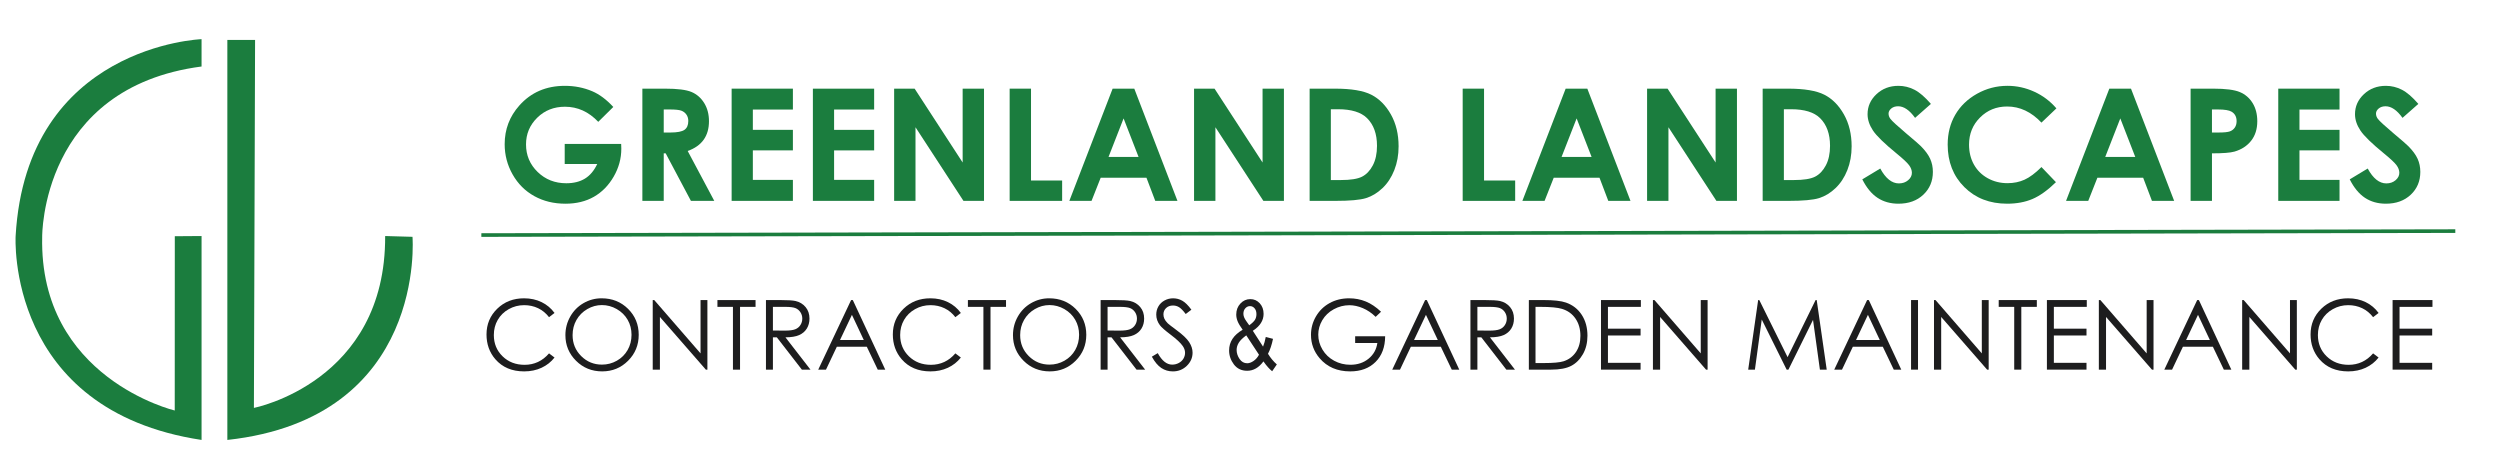 <?xml version="1.0" encoding="UTF-8"?>
<!-- Generator: Adobe Illustrator 16.0.0, SVG Export Plug-In . SVG Version: 6.00 Build 0)  -->
<!DOCTYPE svg PUBLIC "-//W3C//DTD SVG 1.0//EN" "http://www.w3.org/TR/2001/REC-SVG-20010904/DTD/svg10.dtd">
<svg version="1.0" id="Layer_1" xmlns:x="http://ns.adobe.com/Extensibility/1.0/" xmlns:i="http://ns.adobe.com/AdobeIllustrator/10.0/" xmlns:graph="http://ns.adobe.com/Graphs/1.0/" xmlns="http://www.w3.org/2000/svg" xmlns:xlink="http://www.w3.org/1999/xlink" x="0px" y="0px" width="800px" height="150px" viewBox="0 0 800 150" enable-background="new 0 0 800 150" xml:space="preserve">
<g>
	<g>
		<path fill="#1B7D3E" d="M196.256,34.227l-4.814,4.761c-3.046-3.223-6.597-4.834-10.653-4.834c-3.536,0-6.496,1.172-8.883,3.516    c-2.386,2.344-3.58,5.192-3.58,8.545c0,3.467,1.238,6.405,3.715,8.813c2.477,2.409,5.532,3.613,9.165,3.613    c2.362,0,4.354-0.496,5.976-1.489c1.622-0.993,2.929-2.547,3.923-4.663h-10.4v-6.421h18.066l0.049,1.514    c0,3.142-0.814,6.12-2.441,8.936c-1.628,2.816-3.735,4.964-6.323,6.445s-5.624,2.222-9.106,2.222c-3.728,0-7.052-0.81-9.973-2.429    c-2.922-1.619-5.233-3.926-6.934-6.921c-1.701-2.995-2.551-6.226-2.551-9.692c0-4.752,1.57-8.887,4.712-12.402    c3.727-4.183,8.577-6.274,14.551-6.274c3.125,0,6.046,0.578,8.765,1.733C191.813,30.174,194.059,31.851,196.256,34.227z"/>
		<path fill="#1B7D3E" d="M205.558,28.367h7.243c3.966,0,6.791,0.354,8.474,1.062c1.683,0.708,3.036,1.884,4.06,3.528    c1.024,1.644,1.537,3.589,1.537,5.835c0,2.36-0.566,4.333-1.697,5.92s-2.836,2.788-5.114,3.601l8.507,15.967h-7.473l-8.076-15.21    h-0.625v15.21h-6.836V28.367z M212.394,42.405h2.142c2.174,0,3.671-0.286,4.49-0.857c0.819-0.572,1.229-1.519,1.229-2.842    c0-0.784-0.203-1.465-0.608-2.045c-0.406-0.58-0.95-0.996-1.631-1.25s-1.931-0.38-3.748-0.38h-1.874V42.405z"/>
		<path fill="#1B7D3E" d="M234.122,28.367h19.604v6.689h-12.817v6.494h12.817v6.567h-12.817v9.448h12.817v6.714h-19.604V28.367z"/>
		<path fill="#1B7D3E" d="M260.123,28.367h19.604v6.689H266.91v6.494h12.817v6.567H266.91v9.448h12.817v6.714h-19.604V28.367z"/>
		<path fill="#1B7D3E" d="M286.124,28.367h6.558L308.048,52V28.367h6.836V64.28h-6.576l-15.348-23.56v23.56h-6.836V28.367z"/>
		<path fill="#1B7D3E" d="M323.087,28.367h6.836v29.395h9.961v6.519h-16.797V28.367z"/>
		<path fill="#1B7D3E" d="M356.04,28.367h6.933l13.813,35.913h-7.104l-2.811-7.397h-14.654l-2.922,7.397h-7.104L356.04,28.367z     M359.549,37.889l-4.817,12.329h9.607L359.549,37.889z"/>
		<path fill="#1B7D3E" d="M382.096,28.367h6.558L404.02,52V28.367h6.836V64.28h-6.576l-15.348-23.56v23.56h-6.836V28.367z"/>
		<path fill="#1B7D3E" d="M419.083,28.367h8.099c5.22,0,9.099,0.647,11.635,1.941c2.537,1.294,4.627,3.398,6.27,6.311    c1.643,2.914,2.464,6.315,2.464,10.205c0,2.767-0.46,5.31-1.378,7.629c-0.919,2.319-2.188,4.244-3.806,5.774    c-1.618,1.53-3.37,2.588-5.257,3.174s-5.155,0.879-9.806,0.879h-8.221V28.367z M425.87,34.959v22.656h3.174    c3.125,0,5.392-0.358,6.8-1.075c1.407-0.717,2.559-1.923,3.454-3.617c0.895-1.694,1.343-3.78,1.343-6.257    c0-3.813-1.066-6.77-3.198-8.872c-1.921-1.89-5.005-2.835-9.253-2.835H425.87z"/>
		<path fill="#1B7D3E" d="M468.058,28.367h6.836v29.395h9.961v6.519h-16.797V28.367z"/>
		<path fill="#1B7D3E" d="M501.011,28.367h6.933l13.813,35.913h-7.104l-2.811-7.397h-14.654l-2.922,7.397h-7.104L501.011,28.367z     M504.52,37.889l-4.817,12.329h9.607L504.52,37.889z"/>
		<path fill="#1B7D3E" d="M527.066,28.367h6.558L548.99,52V28.367h6.836V64.28h-6.576l-15.348-23.56v23.56h-6.836V28.367z"/>
		<path fill="#1B7D3E" d="M564.054,28.367h8.099c5.22,0,9.099,0.647,11.635,1.941c2.537,1.294,4.627,3.398,6.27,6.311    c1.643,2.914,2.464,6.315,2.464,10.205c0,2.767-0.46,5.31-1.378,7.629c-0.919,2.319-2.188,4.244-3.806,5.774    c-1.618,1.53-3.37,2.588-5.257,3.174s-5.155,0.879-9.806,0.879h-8.221V28.367z M570.841,34.959v22.656h3.174    c3.125,0,5.392-0.358,6.8-1.075c1.407-0.717,2.559-1.923,3.454-3.617c0.895-1.694,1.343-3.78,1.343-6.257    c0-3.813-1.066-6.77-3.198-8.872c-1.921-1.89-5.005-2.835-9.253-2.835H570.841z"/>
		<path fill="#1B7D3E" d="M617.887,33.25l-5.063,4.468c-1.778-2.474-3.588-3.711-5.431-3.711c-0.896,0-1.63,0.24-2.2,0.72    c-0.571,0.48-0.856,1.021-0.856,1.624c0,0.603,0.204,1.172,0.611,1.709c0.555,0.716,2.226,2.254,5.014,4.614    c2.608,2.181,4.189,3.557,4.744,4.126c1.386,1.4,2.368,2.739,2.947,4.016c0.579,1.278,0.868,2.673,0.868,4.187    c0,2.946-1.019,5.379-3.056,7.3c-2.036,1.921-4.692,2.881-7.967,2.881c-2.559,0-4.786-0.627-6.685-1.88s-3.523-3.223-4.876-5.908    l5.746-3.467c1.729,3.174,3.717,4.761,5.966,4.761c1.174,0,2.16-0.342,2.959-1.025s1.198-1.473,1.198-2.368    c0-0.813-0.302-1.627-0.905-2.441c-0.604-0.813-1.932-2.059-3.986-3.735c-3.913-3.19-6.44-5.652-7.581-7.385    c-1.142-1.733-1.712-3.462-1.712-5.188c0-2.49,0.949-4.626,2.848-6.409s4.241-2.673,7.027-2.673c1.793,0,3.5,0.415,5.121,1.245    S615.996,31.053,617.887,33.25z"/>
		<path fill="#1B7D3E" d="M658.048,34.679l-4.781,4.558c-3.252-3.438-6.911-5.156-10.977-5.156c-3.432,0-6.321,1.173-8.672,3.519    c-2.35,2.346-3.524,5.238-3.524,8.676c0,2.395,0.521,4.521,1.561,6.378c1.041,1.857,2.513,3.315,4.416,4.375    c1.902,1.059,4.017,1.588,6.342,1.588c1.983,0,3.797-0.371,5.439-1.112s3.447-2.089,5.415-4.044l4.635,4.836    c-2.653,2.589-5.16,4.384-7.52,5.386c-2.36,1.001-5.054,1.502-8.081,1.502c-5.583,0-10.152-1.77-13.708-5.31    c-3.557-3.54-5.335-8.077-5.335-13.611c0-3.581,0.81-6.763,2.429-9.546c1.62-2.783,3.939-5.021,6.959-6.714    c3.019-1.692,6.27-2.539,9.753-2.539c2.962,0,5.814,0.625,8.558,1.877C653.698,30.592,656.062,32.372,658.048,34.679z"/>
		<path fill="#1B7D3E" d="M674.985,28.367h6.933L695.73,64.28h-7.104l-2.811-7.397h-14.654l-2.922,7.397h-7.104L674.985,28.367z     M678.494,37.889l-4.817,12.329h9.607L678.494,37.889z"/>
		<path fill="#1B7D3E" d="M700.992,28.367h7.251c3.922,0,6.75,0.362,8.484,1.086c1.732,0.725,3.1,1.896,4.102,3.516    c1,1.62,1.501,3.561,1.501,5.823c0,2.507-0.655,4.59-1.966,6.25c-1.31,1.66-3.088,2.816-5.334,3.467    c-1.318,0.375-3.72,0.562-7.202,0.562v15.21h-6.836V28.367z M707.828,42.405h2.173c1.709,0,2.896-0.123,3.564-0.367    c0.667-0.245,1.192-0.649,1.574-1.212c0.383-0.563,0.574-1.245,0.574-2.045c0-1.388-0.537-2.401-1.611-3.038    c-0.781-0.474-2.23-0.71-4.346-0.71h-1.929V42.405z"/>
		<path fill="#1B7D3E" d="M729.044,28.367h19.604v6.689h-12.817v6.494h12.817v6.567h-12.817v9.448h12.817v6.714h-19.604V28.367z"/>
		<path fill="#1B7D3E" d="M773.868,33.25l-5.063,4.468c-1.778-2.474-3.588-3.711-5.431-3.711c-0.896,0-1.63,0.24-2.2,0.72    c-0.571,0.48-0.856,1.021-0.856,1.624c0,0.603,0.204,1.172,0.611,1.709c0.555,0.716,2.226,2.254,5.014,4.614    c2.608,2.181,4.189,3.557,4.744,4.126c1.386,1.4,2.368,2.739,2.947,4.016c0.579,1.278,0.868,2.673,0.868,4.187    c0,2.946-1.019,5.379-3.056,7.3c-2.036,1.921-4.692,2.881-7.967,2.881c-2.559,0-4.786-0.627-6.685-1.88s-3.523-3.223-4.876-5.908    l5.746-3.467c1.729,3.174,3.717,4.761,5.966,4.761c1.174,0,2.16-0.342,2.959-1.025s1.198-1.473,1.198-2.368    c0-0.813-0.302-1.627-0.905-2.441c-0.604-0.813-1.932-2.059-3.986-3.735c-3.913-3.19-6.44-5.652-7.581-7.385    c-1.142-1.733-1.712-3.462-1.712-5.188c0-2.49,0.949-4.626,2.848-6.409s4.241-2.673,7.027-2.673c1.793,0,3.5,0.415,5.121,1.245    S771.978,31.053,773.868,33.25z"/>
	</g>
</g>
<g>
	<g>
		<path fill="#1D1D1E" d="M177.447,100.15l-1.756,1.348c-0.969-1.262-2.132-2.218-3.489-2.869c-1.357-0.65-2.849-0.977-4.473-0.977    c-1.776,0-3.421,0.427-4.935,1.279c-1.514,0.854-2.687,1.998-3.519,3.437c-0.833,1.438-1.249,3.056-1.249,4.851    c0,2.715,0.931,4.98,2.793,6.797c1.861,1.816,4.21,2.725,7.046,2.725c3.118,0,5.727-1.221,7.826-3.663l1.756,1.332    c-1.11,1.413-2.495,2.505-4.155,3.277c-1.66,0.771-3.515,1.157-5.563,1.157c-3.896,0-6.968-1.296-9.218-3.89    c-1.887-2.189-2.831-4.833-2.831-7.932c0-3.259,1.143-6.002,3.428-8.227c2.286-2.226,5.149-3.338,8.59-3.338    c2.079,0,3.956,0.411,5.631,1.233C175.004,97.514,176.377,98.667,177.447,100.15z"/>
		<path fill="#1D1D1E" d="M192.515,95.458c3.373,0,6.195,1.126,8.467,3.376s3.408,5.02,3.408,8.31c0,3.26-1.134,6.024-3.4,8.295    c-2.267,2.271-5.031,3.405-8.293,3.405c-3.302,0-6.089-1.129-8.361-3.391c-2.272-2.26-3.408-4.994-3.408-8.203    c0-2.14,0.518-4.123,1.552-5.949c1.035-1.826,2.446-3.257,4.233-4.291C188.501,95.975,190.435,95.458,192.515,95.458z     M192.614,97.623c-1.647,0-3.209,0.429-4.685,1.287c-1.476,0.859-2.628,2.016-3.457,3.469c-0.829,1.455-1.243,3.076-1.243,4.863    c0,2.646,0.917,4.881,2.751,6.703c1.834,1.823,4.045,2.734,6.633,2.734c1.728,0,3.328-0.419,4.798-1.258    c1.471-0.838,2.618-1.984,3.441-3.438c0.824-1.455,1.236-3.07,1.236-4.849c0-1.767-0.412-3.365-1.236-4.794    c-0.824-1.43-1.983-2.572-3.479-3.432C195.878,98.052,194.292,97.623,192.614,97.623z"/>
		<path fill="#1D1D1E" d="M208.871,118.284V96.018h0.484l14.819,17.068V96.018h2.195v22.267h-0.5l-14.698-16.86v16.86H208.871z"/>
		<path fill="#1D1D1E" d="M229.578,98.197v-2.18h12.2v2.18h-4.965v20.087h-2.271V98.197H229.578z"/>
		<path fill="#1D1D1E" d="M245.108,96.018h4.435c2.472,0,4.147,0.102,5.025,0.304c1.322,0.304,2.396,0.952,3.224,1.947    c0.827,0.995,1.241,2.221,1.241,3.676c0,1.212-0.285,2.278-0.855,3.198c-0.57,0.919-1.385,1.613-2.445,2.084    c-1.06,0.469-2.523,0.709-4.39,0.719l8.007,10.339h-2.753l-8.008-10.339h-1.258v10.339h-2.225V96.018z M247.333,98.197v7.568    l3.836,0.031c1.485,0,2.584-0.142,3.297-0.424c0.712-0.283,1.269-0.734,1.668-1.355c0.399-0.62,0.599-1.314,0.599-2.081    c0-0.747-0.202-1.425-0.606-2.036c-0.404-0.61-0.935-1.047-1.592-1.309c-0.657-0.263-1.749-0.395-3.275-0.395H247.333z"/>
		<path fill="#1D1D1E" d="M272.899,96.018l10.384,22.267h-2.403l-3.502-7.326h-9.592l-3.469,7.326h-2.482l10.52-22.267H272.899z     M272.618,100.748l-3.815,8.061h7.612L272.618,100.748z"/>
		<path fill="#1D1D1E" d="M307.471,100.15l-1.756,1.348c-0.969-1.262-2.132-2.218-3.489-2.869c-1.357-0.65-2.849-0.977-4.473-0.977    c-1.776,0-3.421,0.427-4.935,1.279c-1.514,0.854-2.687,1.998-3.519,3.437c-0.833,1.438-1.249,3.056-1.249,4.851    c0,2.715,0.931,4.98,2.793,6.797c1.861,1.816,4.21,2.725,7.046,2.725c3.118,0,5.727-1.221,7.826-3.663l1.756,1.332    c-1.11,1.413-2.495,2.505-4.155,3.277c-1.66,0.771-3.515,1.157-5.563,1.157c-3.896,0-6.968-1.296-9.218-3.89    c-1.887-2.189-2.831-4.833-2.831-7.932c0-3.259,1.143-6.002,3.428-8.227c2.286-2.226,5.149-3.338,8.59-3.338    c2.079,0,3.956,0.411,5.631,1.233C305.029,97.514,306.401,98.667,307.471,100.15z"/>
		<path fill="#1D1D1E" d="M309.727,98.197v-2.18h12.2v2.18h-4.965v20.087h-2.271V98.197H309.727z"/>
		<path fill="#1D1D1E" d="M335.739,95.458c3.373,0,6.195,1.126,8.466,3.376c2.273,2.25,3.408,5.02,3.408,8.31    c0,3.26-1.133,6.024-3.4,8.295c-2.267,2.271-5.031,3.405-8.292,3.405c-3.302,0-6.089-1.129-8.361-3.391    c-2.272-2.26-3.408-4.994-3.408-8.203c0-2.14,0.518-4.123,1.552-5.949c1.035-1.826,2.446-3.257,4.233-4.291    C331.725,95.975,333.659,95.458,335.739,95.458z M335.837,97.623c-1.647,0-3.209,0.429-4.685,1.287    c-1.476,0.859-2.628,2.016-3.457,3.469c-0.829,1.455-1.243,3.076-1.243,4.863c0,2.646,0.917,4.881,2.751,6.703    c1.834,1.823,4.045,2.734,6.633,2.734c1.728,0,3.328-0.419,4.798-1.258c1.471-0.838,2.618-1.984,3.441-3.438    c0.823-1.455,1.235-3.07,1.235-4.849c0-1.767-0.412-3.365-1.235-4.794c-0.824-1.43-1.983-2.572-3.479-3.432    C339.102,98.052,337.515,97.623,335.837,97.623z"/>
		<path fill="#1D1D1E" d="M352.199,96.018h4.436c2.473,0,4.147,0.102,5.025,0.304c1.322,0.304,2.396,0.952,3.225,1.947    c0.827,0.995,1.24,2.221,1.24,3.676c0,1.212-0.285,2.278-0.854,3.198c-0.57,0.919-1.386,1.613-2.444,2.084    c-1.061,0.469-2.523,0.709-4.391,0.719l8.008,10.339h-2.753l-8.008-10.339h-1.258v10.339h-2.226V96.018z M354.425,98.197v7.568    l3.836,0.031c1.485,0,2.585-0.142,3.297-0.424c0.713-0.283,1.269-0.734,1.668-1.355c0.399-0.62,0.599-1.314,0.599-2.081    c0-0.747-0.202-1.425-0.605-2.036c-0.405-0.61-0.936-1.047-1.593-1.309c-0.656-0.263-1.748-0.395-3.274-0.395H354.425z"/>
		<path fill="#1D1D1E" d="M368.593,114.137l1.893-1.135c1.332,2.451,2.871,3.678,4.617,3.678c0.746,0,1.447-0.174,2.104-0.522    c0.656-0.348,1.155-0.814,1.498-1.399c0.344-0.586,0.516-1.206,0.516-1.862c0-0.747-0.253-1.478-0.758-2.194    c-0.695-0.989-1.967-2.18-3.814-3.572c-1.856-1.402-3.012-2.417-3.466-3.043c-0.787-1.049-1.181-2.185-1.181-3.406    c0-0.969,0.232-1.852,0.696-2.648s1.117-1.426,1.96-1.885s1.759-0.688,2.748-0.688c1.049,0,2.03,0.26,2.943,0.779    c0.913,0.521,1.88,1.476,2.898,2.868l-1.816,1.378c-0.837-1.11-1.551-1.841-2.142-2.194c-0.59-0.354-1.233-0.53-1.93-0.53    c-0.898,0-1.633,0.272-2.202,0.817c-0.57,0.545-0.855,1.217-0.855,2.014c0,0.484,0.101,0.953,0.303,1.407s0.57,0.948,1.105,1.483    c0.292,0.283,1.251,1.024,2.875,2.225c1.928,1.424,3.25,2.689,3.967,3.8c0.716,1.11,1.074,2.226,1.074,3.345    c0,1.615-0.613,3.018-1.839,4.209c-1.227,1.19-2.718,1.785-4.474,1.785c-1.352,0-2.578-0.36-3.678-1.082    C370.536,117.041,369.521,115.832,368.593,114.137z"/>
		<path fill="#1D1D1E" d="M404.301,115.65c-1.473,1.998-3.209,2.997-5.207,2.997c-1.806,0-3.222-0.677-4.245-2.028    c-1.024-1.353-1.536-2.846-1.536-4.481c0-2.735,1.445-4.94,4.337-6.616c-0.803-1.114-1.346-2.031-1.628-2.752    s-0.424-1.424-0.424-2.109c0-1.402,0.441-2.576,1.324-3.523s1.945-1.422,3.187-1.422c1.19,0,2.194,0.447,3.013,1.34    c0.816,0.893,1.226,2.023,1.226,3.396c0,2.108-1.148,3.908-3.445,5.4l3.272,5.065c0.355-0.868,0.646-1.898,0.869-3.092    l2.316,0.605c-0.395,1.918-0.929,3.512-1.605,4.783c0.817,1.332,1.761,2.468,2.831,3.406l-1.499,2.18    C406.188,118.079,405.26,117.029,404.301,115.65z M402.878,113.512l-4.073-6.199c-1.149,0.837-1.951,1.627-2.405,2.367    c-0.454,0.742-0.681,1.506-0.681,2.293c0,1.01,0.312,1.973,0.937,2.891c0.624,0.918,1.439,1.377,2.446,1.377    c0.645,0,1.324-0.246,2.039-0.738S402.435,114.346,402.878,113.512z M399.754,104.096c0.931-0.676,1.548-1.271,1.852-1.785    c0.304-0.514,0.455-1.108,0.455-1.784c0-0.786-0.201-1.411-0.605-1.875c-0.403-0.464-0.888-0.696-1.453-0.696    c-0.574,0-1.072,0.228-1.49,0.681c-0.419,0.453-0.629,1.042-0.629,1.768c0,0.694,0.294,1.456,0.88,2.282L399.754,104.096z"/>
		<path fill="#1D1D1E" d="M441.931,99.757l-1.726,1.635c-1.241-1.221-2.602-2.147-4.079-2.777c-1.479-0.631-2.919-0.946-4.321-0.946    c-1.746,0-3.409,0.43-4.988,1.287s-2.803,2.021-3.67,3.488c-0.868,1.469-1.303,3.02-1.303,4.654c0,1.676,0.449,3.268,1.348,4.776    s2.14,2.694,3.724,3.557c1.584,0.863,3.32,1.294,5.207,1.294c2.291,0,4.229-0.645,5.813-1.938    c1.584-1.291,2.522-2.967,2.815-5.025h-7.1v-2.148h9.598c-0.021,3.441-1.043,6.173-3.065,8.196    c-2.023,2.022-4.73,3.034-8.121,3.034c-4.117,0-7.377-1.402-9.778-4.207c-1.847-2.16-2.77-4.657-2.77-7.493    c0-2.108,0.529-4.071,1.589-5.888s2.513-3.237,4.359-4.262c1.847-1.023,3.936-1.536,6.267-1.536c1.887,0,3.663,0.341,5.328,1.021    C438.722,97.161,440.347,98.254,441.931,99.757z"/>
		<path fill="#1D1D1E" d="M456.583,96.018l10.384,22.267h-2.403l-3.502-7.326h-9.593l-3.468,7.326h-2.482l10.52-22.267H456.583z     M456.302,100.748l-3.815,8.061h7.612L456.302,100.748z"/>
		<path fill="#1D1D1E" d="M470.539,96.018h4.436c2.473,0,4.147,0.102,5.025,0.304c1.322,0.304,2.396,0.952,3.225,1.947    c0.827,0.995,1.24,2.221,1.24,3.676c0,1.212-0.285,2.278-0.854,3.198c-0.57,0.919-1.386,1.613-2.444,2.084    c-1.061,0.469-2.523,0.709-4.391,0.719l8.008,10.339h-2.753l-8.008-10.339h-1.258v10.339h-2.226V96.018z M472.765,98.197v7.568    l3.836,0.031c1.485,0,2.585-0.142,3.297-0.424c0.713-0.283,1.269-0.734,1.668-1.355c0.399-0.62,0.599-1.314,0.599-2.081    c0-0.747-0.202-1.425-0.605-2.036c-0.405-0.61-0.936-1.047-1.593-1.309c-0.656-0.263-1.748-0.395-3.274-0.395H472.765z"/>
		<path fill="#1D1D1E" d="M489.232,118.284V96.018h4.617c3.33,0,5.747,0.268,7.25,0.803c2.16,0.757,3.848,2.068,5.063,3.936    s1.824,4.092,1.824,6.676c0,2.23-0.482,4.192-1.445,5.888c-0.964,1.695-2.216,2.946-3.754,3.754    c-1.539,0.808-3.696,1.211-6.472,1.211H489.232z M491.367,116.18h2.573c3.078,0,5.212-0.191,6.403-0.574    c1.675-0.545,2.991-1.525,3.95-2.941c0.959-1.417,1.438-3.148,1.438-5.195c0-2.147-0.521-3.982-1.56-5.505    s-2.487-2.565-4.345-3.131c-1.393-0.423-3.688-0.636-6.887-0.636h-1.574V116.18z"/>
		<path fill="#1D1D1E" d="M512.316,96.018h12.76v2.18h-10.535v6.979h10.445v2.18h-10.445v8.749h10.445v2.18h-12.67V96.018z"/>
		<path fill="#1D1D1E" d="M528.937,118.284V96.018h0.484l14.818,17.068V96.018h2.195v22.267h-0.5l-14.697-16.86v16.86H528.937z"/>
		<path fill="#1D1D1E" d="M559.422,118.284l3.188-22.267h0.362l9.052,18.271l8.965-18.271h0.356l3.204,22.267h-2.182l-2.2-15.924    l-7.873,15.924h-0.568l-7.967-16.045l-2.188,16.045H559.422z"/>
		<path fill="#1D1D1E" d="M598.021,96.018l10.384,22.267h-2.403l-3.502-7.326h-9.593l-3.468,7.326h-2.482l10.52-22.267H598.021z     M597.739,100.748l-3.815,8.061h7.612L597.739,100.748z"/>
		<path fill="#1D1D1E" d="M611.538,96.018h2.226v22.267h-2.226V96.018z"/>
		<path fill="#1D1D1E" d="M618.879,118.284V96.018h0.484l14.818,17.068V96.018h2.195v22.267h-0.5l-14.697-16.86v16.86H618.879z"/>
		<path fill="#1D1D1E" d="M639.586,98.197v-2.18h12.199v2.18h-4.965v20.087h-2.27V98.197H639.586z"/>
		<path fill="#1D1D1E" d="M655.01,96.018h12.76v2.18h-10.535v6.979h10.445v2.18h-10.445v8.749h10.445v2.18h-12.67V96.018z"/>
		<path fill="#1D1D1E" d="M671.631,118.284V96.018h0.484l14.818,17.068V96.018h2.195v22.267h-0.5l-14.697-16.86v16.86H671.631z"/>
		<path fill="#1D1D1E" d="M703.645,96.018l10.384,22.267h-2.403l-3.502-7.326h-9.593l-3.468,7.326h-2.482l10.52-22.267H703.645z     M703.363,100.748l-3.815,8.061h7.612L703.363,100.748z"/>
		<path fill="#1D1D1E" d="M717.494,118.284V96.018h0.484l14.818,17.068V96.018h2.195v22.267h-0.5l-14.697-16.86v16.86H717.494z"/>
		<path fill="#1D1D1E" d="M761.149,100.15l-1.756,1.348c-0.969-1.262-2.133-2.218-3.489-2.869c-1.357-0.65-2.849-0.977-4.474-0.977    c-1.775,0-3.42,0.427-4.934,1.279c-1.514,0.854-2.688,1.998-3.52,3.437c-0.833,1.438-1.249,3.056-1.249,4.851    c0,2.715,0.931,4.98,2.793,6.797c1.861,1.816,4.21,2.725,7.046,2.725c3.118,0,5.727-1.221,7.826-3.663l1.756,1.332    c-1.11,1.413-2.496,2.505-4.155,3.277c-1.66,0.771-3.515,1.157-5.563,1.157c-3.895,0-6.968-1.296-9.218-3.89    c-1.887-2.189-2.831-4.833-2.831-7.932c0-3.259,1.144-6.002,3.429-8.227c2.286-2.226,5.149-3.338,8.591-3.338    c2.078,0,3.955,0.411,5.631,1.233C758.707,97.514,760.079,98.667,761.149,100.15z"/>
		<path fill="#1D1D1E" d="M765.629,96.018h12.76v2.18h-10.535v6.979h10.445v2.18h-10.445v8.749h10.445v2.18h-12.67V96.018z"/>
	</g>
</g>
<rect x="154" y="74.199" transform="matrix(1 -0.002 0.002 1 -0.118 0.744)" fill="#1B7D3E" width="631.667" height="1.162"/>
<path fill="#1B7D3E" d="M64.5,12.53c0,0-56,2-59.5,63c0,0-3.25,55.75,59.5,65.25V75.53l-8.563,0.063l-0.021,55.77  c0,0-43.417-10.332-42.417-55.582c0,0-0.5-47.75,51-54.5V12.53z"/>
<path fill="#1B7D3E" d="M72.75,12.78h8.875L81.25,130.53c0,0,42.25-8.25,42-55l8.75,0.25c0,0,4.75,58-59.25,65V12.78z"/>
<g>
</g>
<g>
</g>
<g>
</g>
<g>
</g>
<g>
</g>
<g>
</g>
</svg>